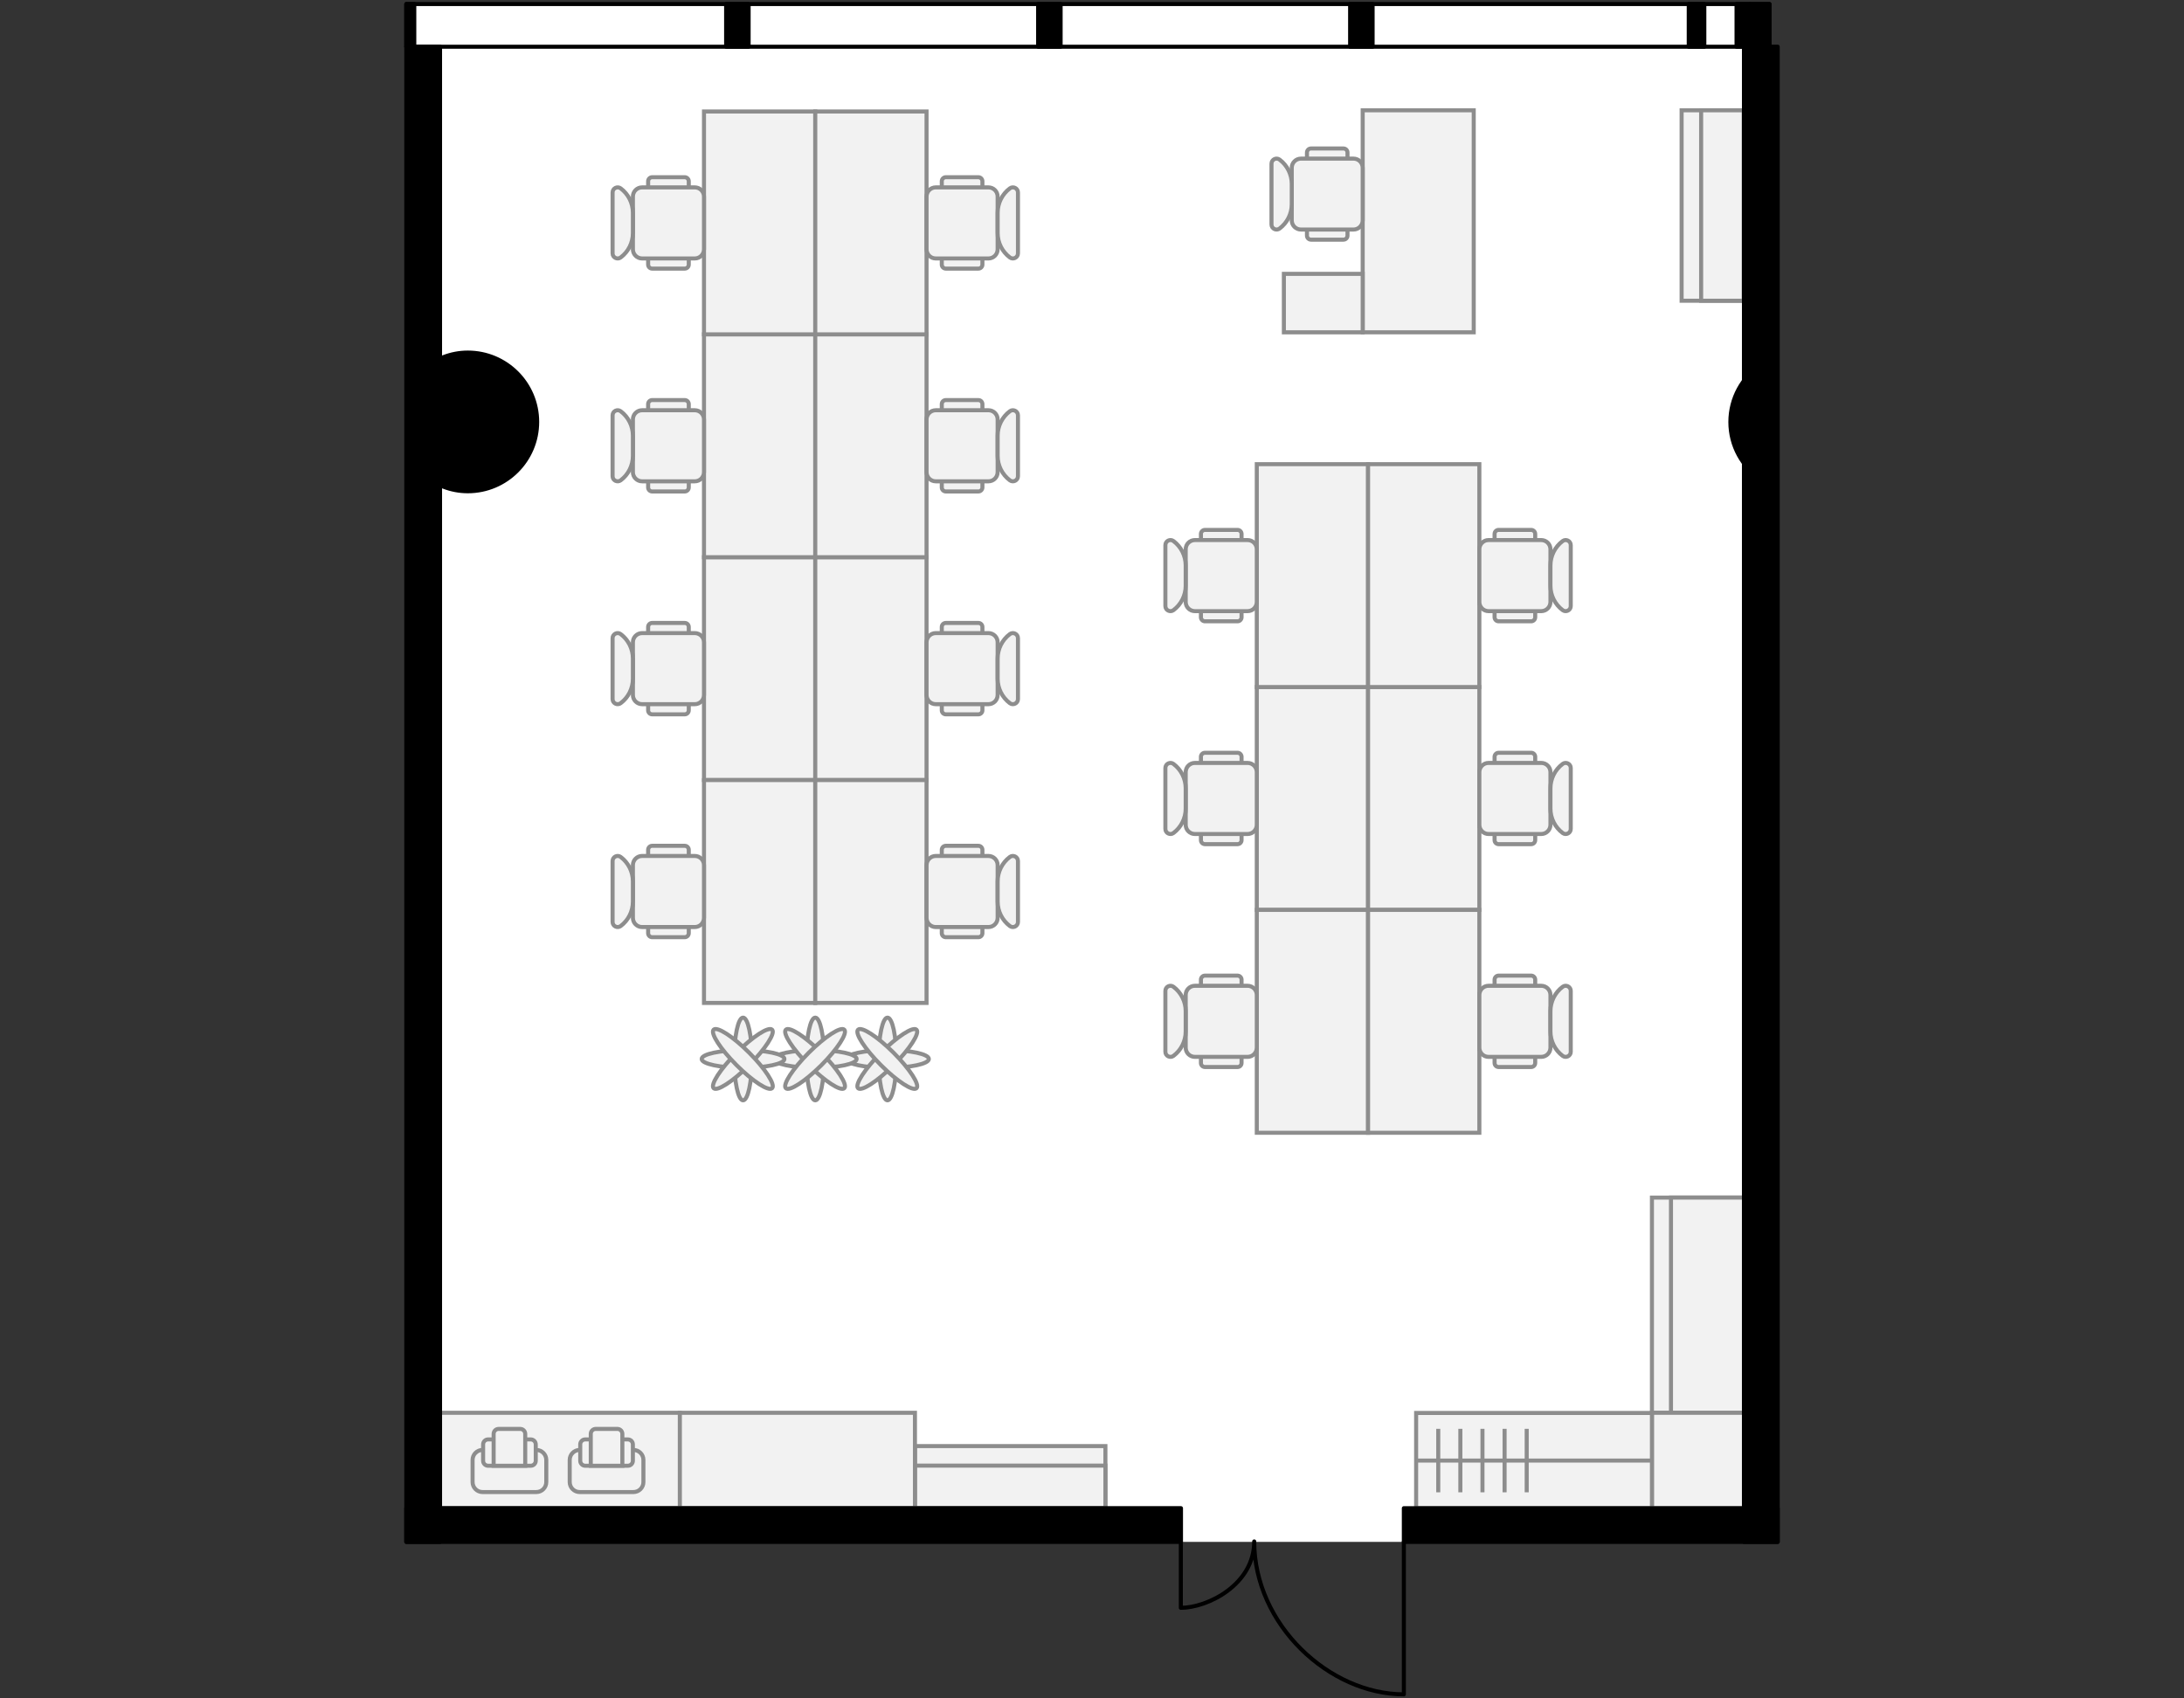 <?xml version="1.0" encoding="utf-8"?>
<!-- Generator: Adobe Illustrator 26.0.2, SVG Export Plug-In . SVG Version: 6.00 Build 0)  -->
<svg version="1.1" xmlns="http://www.w3.org/2000/svg" xmlns:xlink="http://www.w3.org/1999/xlink" x="0px" y="0px"
	 viewBox="0 0 540 420" style="enable-background:new 0 0 540 420;" xml:space="preserve">
<rect x="0" y="0" width="540" height="420" fill="#333333" stroke="none"/>
<style type="text/css">
	.st0{fill:#FFFFFF;}
	.st1{fill:none;stroke:#000000;stroke-linecap:round;stroke-linejoin:round;}
	.st2{fill:#F2F2F2;stroke:#8D8D8D;}
	.st3{fill:none;stroke:#8D8D8D;}
	.st4{stroke:#000000;stroke-linecap:round;stroke-linejoin:round;}
</style>
<g id="Floor">
	<polygon class="st0" points="100.46,381.297 100.46,1 437.501,1 437.501,11.548 439.539,11.548 439.539,381.297 	"/>
</g>
<g id="Windows">
	<rect x="100.46" y="1" class="st1" width="337.041" height="10.558"/>
</g>
<g id="Furniture">
	<g>
		<path class="st2" d="M174.064,137.794h27.514v55.112h-27.514V137.794z"/>
		<path class="st2" d="M174.064,82.682h27.514v55.112h-27.514V82.682z"/>
		<path class="st2" d="M174.064,192.906h27.514v55.112h-27.514V192.906z"/>
		<path class="st2" d="M201.578,137.794h27.514v55.112h-27.514V137.794z"/>
		<path class="st2" d="M201.578,82.682h27.514v55.112h-27.514V82.682z"/>
		<path class="st2" d="M201.578,192.906h27.514v55.112h-27.514V192.906z"/>
		<g>
			<path class="st2" d="M241.904,231.762h-8.045c-0.552,0-1-0.448-1-1v-20.601c0-0.552,0.448-1,1-1h8.045c0.552,0,1,0.448,1,1
				v20.601C242.904,231.314,242.456,231.762,241.904,231.762z"/>
			<path class="st2" d="M244.397,229.251h-13.032c-1.255,0-2.273-1.018-2.273-2.273v-13.032c0-1.255,1.018-2.273,2.273-2.273h13.032
				c1.255,0,2.273,1.018,2.273,2.273v13.032C246.67,228.233,245.653,229.251,244.397,229.251z"/>
			<path class="st2" d="M249.684,211.924c0.827-0.62,2.009-0.03,2.009,1.004v15.067c0,1.035-1.182,1.625-2.009,1.004l0,0
				c-1.897-1.423-3.013-3.655-3.013-6.027v-5.022C246.67,215.579,247.787,213.346,249.684,211.924L249.684,211.924z"/>
		</g>
		<g>
			<path class="st2" d="M241.904,176.65h-8.045c-0.552,0-1-0.448-1-1v-20.601c0-0.552,0.448-1,1-1h8.045c0.552,0,1,0.448,1,1v20.601
				C242.904,176.202,242.456,176.65,241.904,176.65z"/>
			<path class="st2" d="M244.397,174.139h-13.032c-1.255,0-2.273-1.018-2.273-2.273v-13.032c0-1.255,1.018-2.273,2.273-2.273h13.032
				c1.255,0,2.273,1.018,2.273,2.273v13.032C246.67,173.121,245.653,174.139,244.397,174.139z"/>
			<path class="st2" d="M249.684,156.812c0.827-0.62,2.009-0.03,2.009,1.004v15.067c0,1.035-1.182,1.625-2.009,1.004l0,0
				c-1.897-1.423-3.013-3.655-3.013-6.027v-5.022C246.67,160.467,247.787,158.234,249.684,156.812L249.684,156.812z"/>
		</g>
		<g>
			<path class="st2" d="M241.904,121.538h-8.045c-0.552,0-1-0.448-1-1V99.937c0-0.552,0.448-1,1-1h8.045c0.552,0,1,0.448,1,1v20.601
				C242.904,121.09,242.456,121.538,241.904,121.538z"/>
			<path class="st2" d="M244.397,119.027h-13.032c-1.255,0-2.273-1.018-2.273-2.273v-13.032c0-1.255,1.018-2.273,2.273-2.273h13.032
				c1.255,0,2.273,1.018,2.273,2.273v13.032C246.67,118.009,245.653,119.027,244.397,119.027z"/>
			<path class="st2" d="M249.684,101.7c0.827-0.62,2.009-0.03,2.009,1.004v15.067c0,1.035-1.182,1.625-2.009,1.004l0,0
				c-1.897-1.423-3.013-3.655-3.013-6.027v-5.022C246.67,105.355,247.787,103.122,249.684,101.7L249.684,101.7z"/>
		</g>
		<g>
			<path class="st2" d="M161.253,231.762h8.045c0.552,0,1-0.448,1-1v-20.601c0-0.552-0.448-1-1-1h-8.045c-0.552,0-1,0.448-1,1
				v20.601C160.253,231.314,160.7,231.762,161.253,231.762z"/>
			<path class="st2" d="M158.759,229.251h13.032c1.255,0,2.273-1.018,2.273-2.273v-13.032c0-1.255-1.018-2.273-2.273-2.273h-13.032
				c-1.255,0-2.273,1.018-2.273,2.273v13.032C156.486,228.233,157.504,229.251,158.759,229.251z"/>
			<path class="st2" d="M153.473,211.924c1.897,1.423,3.013,3.655,3.013,6.027v5.022c0,2.372-1.116,4.604-3.013,6.027l0,0
				c-0.827,0.62-2.009,0.03-2.009-1.004v-15.067C151.464,211.894,152.645,211.304,153.473,211.924L153.473,211.924z"/>
		</g>
		<g>
			<path class="st2" d="M161.253,176.65h8.045c0.552,0,1-0.448,1-1v-20.601c0-0.552-0.448-1-1-1h-8.045c-0.552,0-1,0.448-1,1v20.601
				C160.253,176.202,160.7,176.65,161.253,176.65z"/>
			<path class="st2" d="M158.759,174.139h13.032c1.255,0,2.273-1.018,2.273-2.273v-13.032c0-1.255-1.018-2.273-2.273-2.273h-13.032
				c-1.255,0-2.273,1.018-2.273,2.273v13.032C156.486,173.121,157.504,174.139,158.759,174.139z"/>
			<path class="st2" d="M153.473,156.812c1.897,1.423,3.013,3.655,3.013,6.027v5.022c0,2.372-1.116,4.604-3.013,6.027l0,0
				c-0.827,0.62-2.009,0.03-2.009-1.004v-15.067C151.464,156.782,152.645,156.191,153.473,156.812L153.473,156.812z"/>
		</g>
		<g>
			<path class="st2" d="M161.253,121.538h8.045c0.552,0,1-0.448,1-1V99.937c0-0.552-0.448-1-1-1h-8.045c-0.552,0-1,0.448-1,1v20.601
				C160.253,121.09,160.7,121.538,161.253,121.538z"/>
			<path class="st2" d="M158.759,119.027h13.032c1.255,0,2.273-1.018,2.273-2.273v-13.032c0-1.255-1.018-2.273-2.273-2.273h-13.032
				c-1.255,0-2.273,1.018-2.273,2.273v13.032C156.486,118.009,157.504,119.027,158.759,119.027z"/>
			<path class="st2" d="M153.473,101.7c1.897,1.423,3.013,3.655,3.013,6.027v5.022c0,2.372-1.116,4.604-3.013,6.027l0,0
				c-0.827,0.62-2.009,0.03-2.009-1.004v-15.067C151.464,101.67,152.645,101.079,153.473,101.7L153.473,101.7z"/>
		</g>
		<path class="st2" d="M174.064,27.57h27.514v55.112h-27.514V27.57z"/>
		<path class="st2" d="M201.578,27.57h27.514v55.112h-27.514V27.57z"/>
		<g>
			<path class="st2" d="M241.904,66.426h-8.045c-0.552,0-1-0.448-1-1V44.825c0-0.552,0.448-1,1-1h8.045c0.552,0,1,0.448,1,1v20.601
				C242.904,65.978,242.456,66.426,241.904,66.426z"/>
			<path class="st2" d="M244.397,63.915h-13.032c-1.255,0-2.273-1.018-2.273-2.273V48.61c0-1.255,1.018-2.273,2.273-2.273h13.032
				c1.255,0,2.273,1.018,2.273,2.273v13.032C246.67,62.897,245.653,63.915,244.397,63.915z"/>
			<path class="st2" d="M249.684,46.588c0.827-0.62,2.009-0.03,2.009,1.004v15.067c0,1.035-1.182,1.625-2.009,1.004l0,0
				c-1.897-1.423-3.013-3.655-3.013-6.027v-5.022C246.67,50.243,247.787,48.01,249.684,46.588L249.684,46.588z"/>
		</g>
		<g>
			<path class="st2" d="M161.253,66.426h8.045c0.552,0,1-0.448,1-1V44.825c0-0.552-0.448-1-1-1h-8.045c-0.552,0-1,0.448-1,1v20.601
				C160.253,65.978,160.7,66.426,161.253,66.426z"/>
			<path class="st2" d="M158.759,63.915h13.032c1.255,0,2.273-1.018,2.273-2.273V48.61c0-1.255-1.018-2.273-2.273-2.273h-13.032
				c-1.255,0-2.273,1.018-2.273,2.273v13.032C156.486,62.897,157.504,63.915,158.759,63.915z"/>
			<path class="st2" d="M153.473,46.588c1.897,1.423,3.013,3.655,3.013,6.027v5.022c0,2.372-1.116,4.604-3.013,6.027l0,0
				c-0.827,0.62-2.009,0.03-2.009-1.004V47.592C151.464,46.558,152.645,45.967,153.473,46.588L153.473,46.588z"/>
		</g>
	</g>
	<g>
		<rect x="415.783" y="27.277" class="st2" width="15.353" height="47.092"/>
		<rect x="420.611" y="27.277" class="st2" width="10.525" height="47.092"/>
	</g>
	<g>
		<g>
			<rect x="226.223" y="357.608" class="st2" width="47.092" height="15.353"/>
			<rect x="226.223" y="362.436" class="st2" width="47.092" height="10.525"/>
		</g>
		<g>
			
				<rect x="126.656" y="331.517" transform="matrix(-1.708640e-08 1 -1 -1.708640e-08 499.617 222.717)" class="st2" width="23.588" height="59.299"/>
			
				<rect x="185.368" y="332.105" transform="matrix(-2.783908e-08 1 -1 -2.783908e-08 558.329 164.006)" class="st2" width="23.588" height="58.123"/>
			<g>
				<path class="st2" d="M140.862,366.51v-5.48c0-1.362,1.104-2.466,2.466-2.466h13.289c1.362,0,2.466,1.104,2.466,2.466v5.48
					c0,1.362-1.104,2.466-2.466,2.466h-13.289C141.966,368.976,140.862,367.872,140.862,366.51z"/>
				<path class="st2" d="M143.465,361.236v-4.042c0-0.681,0.552-1.233,1.233-1.233h10.549c0.681,0,1.233,0.552,1.233,1.233v4.042
					c0,0.681-0.552,1.233-1.233,1.233h-10.549C144.018,362.469,143.465,361.917,143.465,361.236z"/>
				<path class="st2" d="M146.069,354.591v7.878h7.809v-7.878c0-0.681-0.552-1.233-1.233-1.233h-5.343
					C146.621,353.358,146.069,353.91,146.069,354.591z"/>
			</g>
			<g>
				<path class="st2" d="M116.847,366.51v-5.48c0-1.362,1.104-2.466,2.466-2.466l13.289,0c1.362,0,2.466,1.104,2.466,2.466v5.48
					c0,1.362-1.104,2.466-2.466,2.466h-13.289C117.951,368.976,116.847,367.872,116.847,366.51z"/>
				<path class="st2" d="M119.45,361.236v-4.042c0-0.681,0.552-1.233,1.233-1.233h10.549c0.681,0,1.233,0.552,1.233,1.233v4.042
					c0,0.681-0.552,1.233-1.233,1.233h-10.549C120.002,362.469,119.45,361.917,119.45,361.236z"/>
				<path class="st2" d="M122.053,354.591v7.878h7.809v-7.878c0-0.681-0.552-1.233-1.233-1.233h-5.343
					C122.605,353.358,122.053,353.91,122.053,354.591z"/>
			</g>
		</g>
	</g>
	<g>
		<path class="st2" d="M310.745,169.899h27.514v55.112h-27.514V169.899z"/>
		<path class="st2" d="M310.745,114.787h27.514v55.112h-27.514V114.787z"/>
		<path class="st2" d="M310.745,225.011h27.514v55.112h-27.514V225.011z"/>
		<path class="st2" d="M338.259,169.899h27.514v55.112h-27.514V169.899z"/>
		<path class="st2" d="M338.259,114.787h27.514v55.112h-27.514V114.787z"/>
		<path class="st2" d="M338.259,225.011h27.514v55.112h-27.514V225.011z"/>
		<g>
			<path class="st2" d="M378.584,263.868h-8.045c-0.552,0-1-0.448-1-1v-20.601c0-0.552,0.448-1,1-1h8.045c0.552,0,1,0.448,1,1
				v20.601C379.584,263.42,379.136,263.868,378.584,263.868z"/>
			<path class="st2" d="M381.078,261.356h-13.032c-1.255,0-2.273-1.018-2.273-2.273v-13.032c0-1.255,1.018-2.273,2.273-2.273h13.032
				c1.255,0,2.273,1.018,2.273,2.273v13.032C383.351,260.339,382.333,261.356,381.078,261.356z"/>
			<path class="st2" d="M386.364,244.029c0.827-0.62,2.009-0.03,2.009,1.004v15.067c0,1.035-1.182,1.625-2.009,1.004l0,0
				c-1.897-1.423-3.013-3.655-3.013-6.027v-5.022C383.351,247.684,384.467,245.452,386.364,244.029L386.364,244.029z"/>
		</g>
		<g>
			<path class="st2" d="M378.584,208.756h-8.045c-0.552,0-1-0.448-1-1v-20.601c0-0.552,0.448-1,1-1h8.045c0.552,0,1,0.448,1,1
				v20.601C379.584,208.308,379.136,208.756,378.584,208.756z"/>
			<path class="st2" d="M381.078,206.244h-13.032c-1.255,0-2.273-1.018-2.273-2.273v-13.032c0-1.255,1.018-2.273,2.273-2.273h13.032
				c1.255,0,2.273,1.018,2.273,2.273v13.032C383.351,205.227,382.333,206.244,381.078,206.244z"/>
			<path class="st2" d="M386.364,188.917c0.827-0.62,2.009-0.03,2.009,1.004v15.067c0,1.035-1.182,1.625-2.009,1.004l0,0
				c-1.897-1.423-3.013-3.655-3.013-6.027v-5.022C383.351,192.572,384.467,190.34,386.364,188.917L386.364,188.917z"/>
		</g>
		<g>
			<path class="st2" d="M378.584,153.644h-8.045c-0.552,0-1-0.448-1-1v-20.601c0-0.552,0.448-1,1-1h8.045c0.552,0,1,0.448,1,1
				v20.601C379.584,153.196,379.136,153.644,378.584,153.644z"/>
			<path class="st2" d="M381.078,151.132h-13.032c-1.255,0-2.273-1.018-2.273-2.273v-13.032c0-1.255,1.018-2.273,2.273-2.273h13.032
				c1.255,0,2.273,1.018,2.273,2.273v13.032C383.351,150.115,382.333,151.132,381.078,151.132z"/>
			<path class="st2" d="M386.364,133.805c0.827-0.62,2.009-0.03,2.009,1.004v15.067c0,1.035-1.182,1.625-2.009,1.004l0,0
				c-1.897-1.423-3.013-3.655-3.013-6.027v-5.022C383.351,137.46,384.467,135.228,386.364,133.805L386.364,133.805z"/>
		</g>
		<g>
			<path class="st2" d="M297.933,263.868h8.045c0.552,0,1-0.448,1-1v-20.601c0-0.552-0.448-1-1-1h-8.045c-0.552,0-1,0.448-1,1
				v20.601C296.933,263.42,297.381,263.868,297.933,263.868z"/>
			<path class="st2" d="M295.44,261.356h13.032c1.255,0,2.273-1.018,2.273-2.273v-13.032c0-1.255-1.018-2.273-2.273-2.273H295.44
				c-1.255,0-2.273,1.018-2.273,2.273v13.032C293.166,260.339,294.184,261.356,295.44,261.356z"/>
			<path class="st2" d="M290.153,244.029c1.897,1.423,3.013,3.655,3.013,6.027v5.022c0,2.372-1.116,4.604-3.013,6.027l0,0
				c-0.827,0.62-2.009,0.03-2.009-1.004v-15.067C288.144,243.999,289.326,243.409,290.153,244.029L290.153,244.029z"/>
		</g>
		<g>
			<path class="st2" d="M297.933,208.756h8.045c0.552,0,1-0.448,1-1v-20.601c0-0.552-0.448-1-1-1h-8.045c-0.552,0-1,0.448-1,1
				v20.601C296.933,208.308,297.381,208.756,297.933,208.756z"/>
			<path class="st2" d="M295.44,206.244h13.032c1.255,0,2.273-1.018,2.273-2.273v-13.032c0-1.255-1.018-2.273-2.273-2.273H295.44
				c-1.255,0-2.273,1.018-2.273,2.273v13.032C293.166,205.227,294.184,206.244,295.44,206.244z"/>
			<path class="st2" d="M290.153,188.917c1.897,1.423,3.013,3.655,3.013,6.027v5.022c0,2.372-1.116,4.604-3.013,6.027l0,0
				c-0.827,0.62-2.009,0.03-2.009-1.004v-15.067C288.144,188.887,289.326,188.297,290.153,188.917L290.153,188.917z"/>
		</g>
		<g>
			<path class="st2" d="M297.933,153.644h8.045c0.552,0,1-0.448,1-1v-20.601c0-0.552-0.448-1-1-1h-8.045c-0.552,0-1,0.448-1,1
				v20.601C296.933,153.196,297.381,153.644,297.933,153.644z"/>
			<path class="st2" d="M295.44,151.132h13.032c1.255,0,2.273-1.018,2.273-2.273v-13.032c0-1.255-1.018-2.273-2.273-2.273H295.44
				c-1.255,0-2.273,1.018-2.273,2.273v13.032C293.166,150.115,294.184,151.132,295.44,151.132z"/>
			<path class="st2" d="M290.153,133.805c1.897,1.423,3.013,3.655,3.013,6.027v5.022c0,2.372-1.116,4.604-3.013,6.027l0,0
				c-0.827,0.62-2.009,0.03-2.009-1.004V134.81C288.144,133.775,289.326,133.185,290.153,133.805L290.153,133.805z"/>
		</g>
	</g>
	<g>
		<g>
			<ellipse class="st2" cx="219.433" cy="261.877" rx="2.192" ry="10.23"/>
			<ellipse class="st2" cx="219.433" cy="261.877" rx="10.23" ry="2.192"/>
			
				<ellipse transform="matrix(0.707 -0.707 0.707 0.707 -120.904 231.864)" class="st2" cx="219.433" cy="261.877" rx="10.23" ry="2.192"/>
			
				<ellipse transform="matrix(0.707 -0.707 0.707 0.707 -120.904 231.864)" class="st2" cx="219.433" cy="261.877" rx="2.192" ry="10.23"/>
		</g>
		<g>
			<ellipse class="st2" cx="201.578" cy="261.877" rx="2.192" ry="10.23"/>
			<ellipse class="st2" cx="201.578" cy="261.877" rx="10.23" ry="2.192"/>
			
				<ellipse transform="matrix(0.707 -0.707 0.707 0.707 -126.134 219.239)" class="st2" cx="201.578" cy="261.877" rx="2.192" ry="10.23"/>
			
				<ellipse transform="matrix(0.707 -0.707 0.707 0.707 -126.134 219.239)" class="st2" cx="201.578" cy="261.877" rx="10.23" ry="2.192"/>
		</g>
		<g>
			<ellipse class="st2" cx="183.724" cy="261.877" rx="2.192" ry="10.23"/>
			<ellipse class="st2" cx="183.724" cy="261.877" rx="10.23" ry="2.192"/>
			
				<ellipse transform="matrix(0.707 -0.707 0.707 0.707 -131.363 206.614)" class="st2" cx="183.724" cy="261.877" rx="10.23" ry="2.192"/>
			
				<ellipse transform="matrix(0.707 -0.707 0.707 0.707 -131.363 206.614)" class="st2" cx="183.724" cy="261.877" rx="2.192" ry="10.23"/>
		</g>
	</g>
	<g>
		<g>
			<rect x="408.445" y="296.157" class="st2" width="22.755" height="53.213"/>
			<rect x="413.154" y="296.157" class="st2" width="18.045" height="53.213"/>
		</g>
		
			<rect x="408.025" y="349.79" transform="matrix(-1.836970e-16 1 -1 -1.836970e-16 780.989 -58.655)" class="st2" width="23.595" height="22.755"/>
		<g>
			
				<rect x="367.518" y="332.038" transform="matrix(6.123234e-17 -1 1 6.123234e-17 18.105 740.482)" class="st2" width="23.551" height="58.302"/>
			<line class="st3" x1="355.61" y1="369.039" x2="355.61" y2="353.339"/>
			<line class="st3" x1="361.078" y1="369.039" x2="361.078" y2="353.339"/>
			<line class="st3" x1="366.546" y1="369.039" x2="366.546" y2="353.339"/>
			<line class="st3" x1="372.014" y1="369.039" x2="372.014" y2="353.339"/>
			<line class="st3" x1="377.482" y1="369.039" x2="377.482" y2="353.339"/>
			<line class="st3" x1="350.142" y1="361.189" x2="408.445" y2="361.189"/>
		</g>
	</g>
	<g>
		<path class="st2" d="M364.381,82.179H336.93V27.277h27.452V82.179z"/>
		<path class="st2" d="M336.93,82.179h-19.488V67.721h19.488V82.179z"/>
		<g>
			<path class="st2" d="M324.15,36.719h8.022c0.552,0,1,0.448,1,1v20.549c0,0.552-0.448,1-1,1h-8.022c-0.552,0-1-0.448-1-1V37.719
				C323.15,37.167,323.597,36.719,324.15,36.719z"/>
			<path class="st2" d="M321.664,39.225h12.992c1.255,0,2.273,1.018,2.273,2.273V54.49c0,1.255-1.018,2.273-2.273,2.273h-12.992
				c-1.255,0-2.273-1.018-2.273-2.273V41.498C319.391,40.242,320.409,39.225,321.664,39.225z"/>
			<path class="st2" d="M316.385,56.513c-0.826,0.619-2.004,0.03-2.004-1.002V40.477c0-1.032,1.179-1.621,2.004-1.002l0,0
				c1.893,1.419,3.007,3.647,3.007,6.013v5.011C319.391,52.866,318.278,55.093,316.385,56.513L316.385,56.513z"/>
		</g>
	</g>
</g>
<g id="Walls">
	<rect x="100.46" y="372.961" class="st4" width="191.538" height="8.336"/>
	<rect x="100.46" y="11.548" class="st4" width="8.34" height="369.749"/>
	<rect x="431.199" y="11.548" class="st4" width="8.34" height="369.749"/>
	<rect x="347.107" y="372.964" class="st4" width="92.432" height="8.333"/>
	
		<rect x="177.045" y="3.495" transform="matrix(6.123234e-17 -1 1 6.123234e-17 176.044 188.593)" class="st4" width="10.548" height="5.557"/>
	
		<rect x="254.186" y="3.495" transform="matrix(6.123234e-17 -1 1 6.123234e-17 253.186 265.734)" class="st4" width="10.548" height="5.557"/>
	
		<rect x="331.328" y="3.495" transform="matrix(6.123234e-17 -1 1 6.123234e-17 330.328 342.876)" class="st4" width="10.548" height="5.557"/>
	
		<rect x="414.198" y="4.349" transform="matrix(6.123234e-17 -1 1 6.123234e-17 413.198 425.746)" class="st4" width="10.548" height="3.851"/>
	
		<rect x="429.802" y="3.849" transform="matrix(6.123234e-17 -1 1 6.123234e-17 428.802 441.35)" class="st4" width="10.548" height="4.85"/>
	
		<rect x="425.735" y="4.632" transform="matrix(6.123234e-17 -1 1 6.123234e-17 424.735 437.283)" class="st4" width="10.548" height="3.284"/>
	
		<rect x="96.172" y="5.288" transform="matrix(6.123234e-17 -1 1 6.123234e-17 95.172 107.72)" class="st4" width="10.548" height="1.972"/>
	<path class="st4" d="M115.67,87.191c-4.229,0-8.05,1.59-11.04,4.128v26.037c2.99,2.538,6.811,4.128,11.04,4.128
		c9.469,0,17.146-7.677,17.146-17.146C132.816,94.867,125.14,87.191,115.67,87.191z"/>
	<path class="st4" d="M435.369,90.164c-4.543,3.084-7.53,8.289-7.53,14.194c0,5.905,2.987,11.11,7.53,14.194V90.164z"/>
</g>
<g id="Doors">
	<path class="st1" d="M291.968,381.188l-0.003,16.415c6.587,0,18.142-5.724,18.142-16.416c0,20.62,18.59,37.812,37.001,37.812
		l0-37.703"/>
</g>
</svg>
